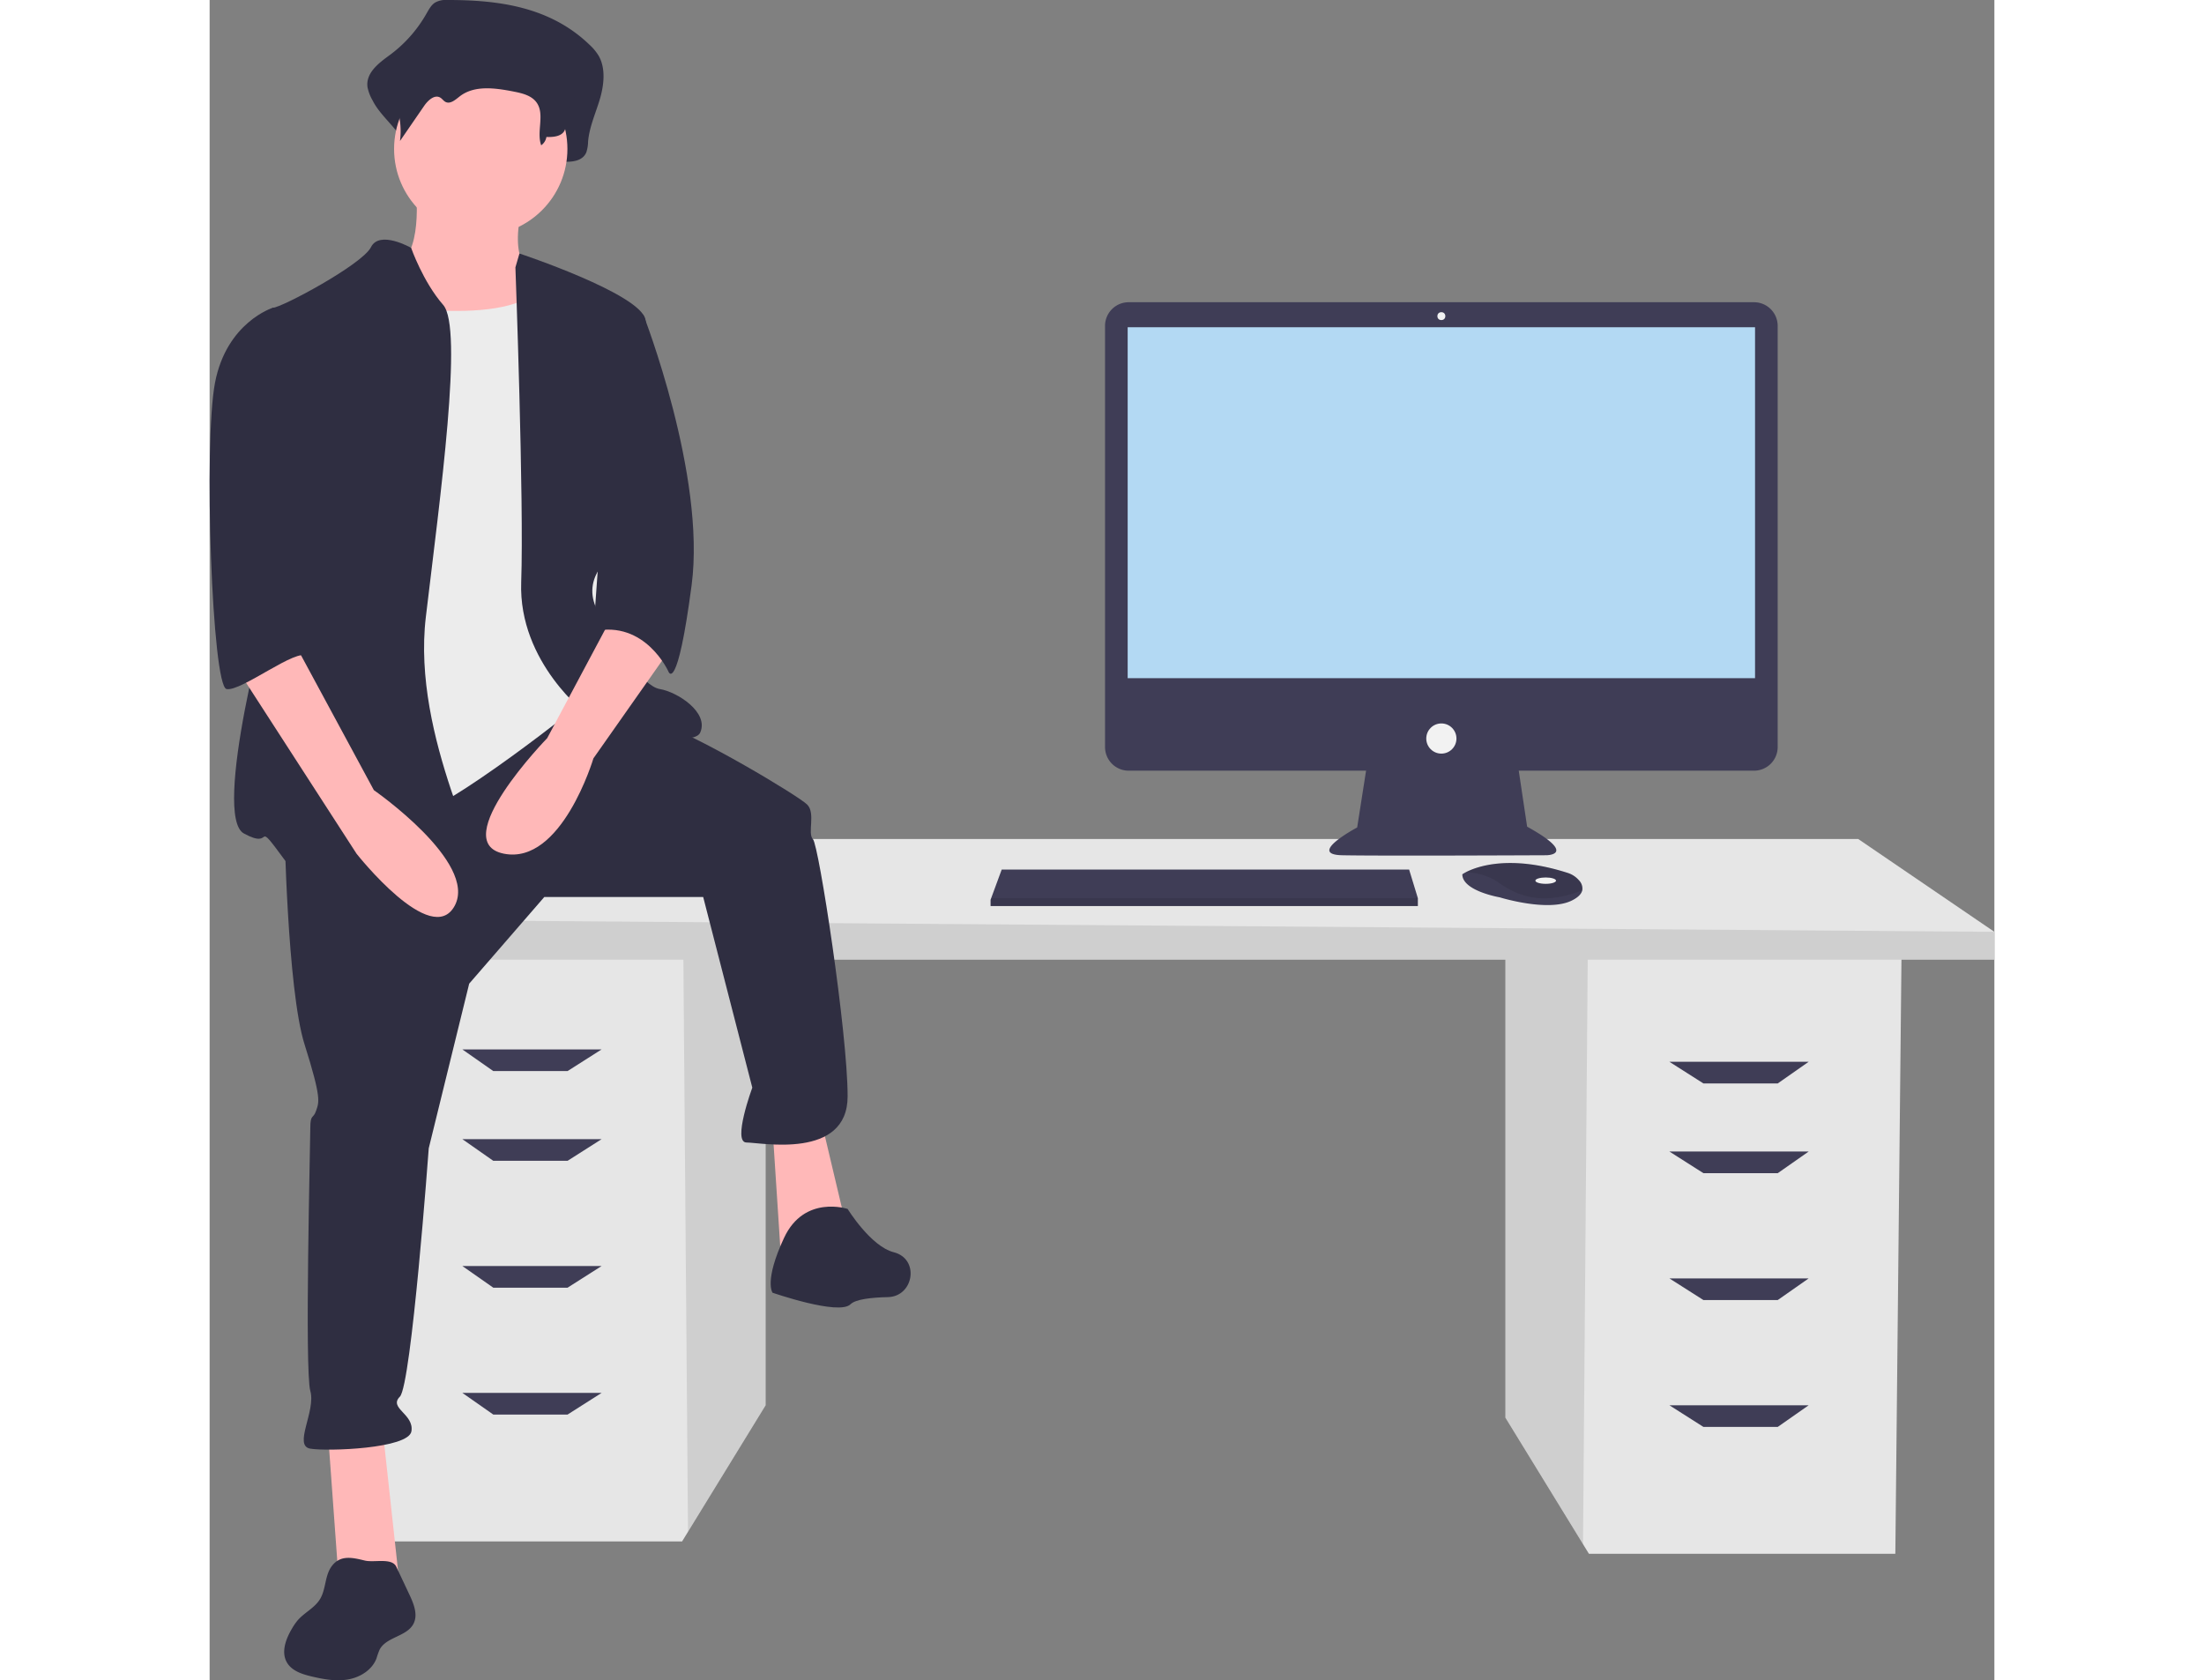 <svg
        xmlns:xlink="http://www.w3.org/1999/xlink" xmlns="http://www.w3.org/2000/svg"
        class="man-on-desk"
        width="722.188"
        height="550.683"
        viewBox="0 0 711.188 669.683"
>
    <rect x="0" y="0" width="711.188" height="669.683" fill="#808080" stroke="none"/>
    <style>
        .man-on-desk__code-block:nth-of-type(odd) {
            animation: color-change 4s linear 0s infinite normal;
        }

        .man-on-desk__code-block:nth-of-type(even) {
            animation: color-change 4s linear 0s infinite reverse;
        }

        @keyframes color-change {
            0% {
                fill: #b3d9f3;
            }

            25% {
                fill: #e83179;
            }

            50% {
                fill: #ffcf00;
            }

            100% {
                fill: #b3d9f3;
            }
        }
    </style>
    <polygon
            points="516.326 380.018 516.326 565.013 547.27 615.443 549.625 619.279 671.722 619.279 674.189 380.018 516.326 380.018"
            fill="#e6e6e6"
    />
    <polygon
            points="516.326 380.018 516.326 565.013 547.27 615.443 549.169 380.018 516.326 380.018"
            opacity="0.1"
    />
    <polygon
            points="221.566 375.084 221.566 560.08 190.622 610.51 188.267 614.345 66.17 614.345 63.703 375.084 221.566 375.084"
            fill="#e6e6e6"
    />
    <polygon
            points="221.566 375.084 221.566 560.08 190.622 610.51 188.723 375.084 221.566 375.084"
            opacity="0.1"
    />
    <polygon
            points="711.188 371.385 711.188 382.484 47.67 382.484 47.67 366.451 109.335 334.385 656.923 334.385 711.188 371.385"
            fill="#e6e6e6"
    />
    <polygon
            points="711.188 371.385 711.188 382.484 47.67 382.484 47.67 366.451 711.188 371.385"
            opacity="0.1"
    />
    <polygon
            points="142.635 426.883 113.035 426.883 100.702 418.25 156.201 418.25 142.635 426.883"
            fill="#3f3d56"
    />
    <polygon
            points="142.635 462.649 113.035 462.649 100.702 454.016 156.201 454.016 142.635 462.649"
            fill="#3f3d56"
    />
    <polygon
            points="142.635 513.215 113.035 513.215 100.702 504.581 156.201 504.581 142.635 513.215"
            fill="#3f3d56"
    />
    <polygon
            points="142.635 563.78 113.035 563.78 100.702 555.147 156.201 555.147 142.635 563.78"
            fill="#3f3d56"
    />
    <polygon
            points="595.257 431.816 624.857 431.816 637.19 423.183 581.691 423.183 595.257 431.816"
            fill="#3f3d56"
    />
    <polygon
            points="595.257 467.582 624.857 467.582 637.19 458.949 581.691 458.949 595.257 467.582"
            fill="#3f3d56"
    />
    <polygon
            points="595.257 518.148 624.857 518.148 637.19 509.515 581.691 509.515 595.257 518.148"
            fill="#3f3d56"
    />
    <polygon
            points="595.257 568.713 624.857 568.713 637.19 560.08 581.691 560.08 595.257 568.713"
            fill="#3f3d56"
    />
    <path
            d="M859.82,235.615H610.634a9.423,9.423,0,0,0-9.424,9.424V412.897a9.423,9.423,0,0,0,9.424,9.424h94.593l-3.544,22.626s-20.253,10.759-6.013,11.076,81.328,0,81.328,0,12.974,0-7.595-11.392l-3.334-22.31h93.75a9.423,9.423,0,0,0,9.424-9.424V245.039A9.423,9.423,0,0,0,859.82,235.615Z"
            transform="translate(-244.406 -115.159)"
            fill="#3f3d56"
    />
    <rect
            x="365.823"
            y="130.424"
            width="249.996"
            height="139.871"
            fill="#b3d9f3"
    />
    <circle cx="490.821" cy="125.994" r="1.582" fill="#f2f2f2"/>
    <circle cx="490.821" cy="294.346" r="6.013" fill="#f2f2f2"/>
    <polygon
            points="481.452 357.952 481.452 361.117 311.202 361.117 311.202 358.585 311.436 357.952 315.632 346.56 477.971 346.56 481.452 357.952"
            fill="#3f3d56"
    />
    <path
            d="M791.376,470.013c-.31,1.326-1.481,2.725-4.127,4.047-9.493,4.747-28.797-1.266-28.797-1.266s-14.873-2.532-14.873-9.177a11.866,11.866,0,0,1,1.304-.775c3.991-2.112,17.225-7.322,40.691.221a9.786,9.786,0,0,1,4.46,2.923A4.667,4.667,0,0,1,791.376,470.013Z"
            transform="translate(-244.406 -115.159)"
            fill="#3f3d56"
    />
    <path
            d="M791.376,470.013c-11.62,4.452-21.977,4.785-32.607-2.598a23.343,23.343,0,0,0-13.886-4.573c3.991-2.112,17.225-7.322,40.691.221a9.786,9.786,0,0,1,4.46,2.923A4.667,4.667,0,0,1,791.376,470.013Z"
            transform="translate(-244.406 -115.159)"
            opacity="0.1"
    />
    <ellipse
            cx="532.4"
            cy="350.99"
            rx="4.114"
            ry="1.266"
            fill="#f2f2f2"
    />
    <polygon
            points="481.452 357.952 481.452 361.117 311.202 361.117 311.202 358.585 311.436 357.952 481.452 357.952"
            opacity="0.1"
    />
    <path
            d="M339.068,115.159a8.554,8.554,0,0,0-4.961,1.108c-1.476,1.011-2.406,2.782-3.356,4.429a52.986,52.986,0,0,1-14.434,16.305c-4.289,3.142-9.742,7.06-9.008,12.853a17.372,17.372,0,0,0,2.091,5.426c3.957,7.987,14.754,14.159,13.692,23.273,3.931-6.581-1.327-9.835,2.604-16.416,1.872-3.134,5.124-6.672,7.951-4.704.946.659,1.568,1.841,2.553,2.419,2.351,1.38,4.853-1.258,6.934-3.126,7.177-6.443,17.383-4.755,26.314-2.747,4.216.948,8.847,2.191,11.34,6.221,3.277,5.298-3.113,11.02-4.728,17.01a3.264,3.264,0,0,0,3.503,4.062c2.68-.264,5.854-.481,6.013-1.657,3.372.12,7.503-.262,8.947-3.772a14.762,14.762,0,0,0,.693-4.293c.53-5.897,3.033-11.277,4.691-16.89s2.379-12.191-.419-17.167a19.864,19.864,0,0,0-3.666-4.456C379.94,117.67,359.063,115.136,339.068,115.159Z"
            transform="translate(-244.406 -115.159)"
            fill="#2f2e41"
    />
    <path
            d="M326.544,190.064s3.453,28.778-9.209,31.081,11.511,41.441,11.511,41.441l57.557,6.907-13.814-46.045s-9.209-3.453-3.453-26.476S326.544,190.064,326.544,190.064Z"
            transform="translate(-244.406 -115.159)"
            fill="#ffb8b8"
    />
    <polygon
            points="47.028 569.318 51.633 632.631 75.806 632.631 68.9 569.318 47.028 569.318"
            fill="#ffb8b8"
    />
    <polygon
            points="224.303 449.6 227.756 502.552 254.233 491.041 243.872 447.298 224.303 449.6"
            fill="#ffb8b8"
    />
    <path
            d="M274.167,442.738s1.151,66.766,8.058,88.637,5.756,23.023,4.605,26.476-2.302,1.151-2.302,6.907-2.302,96.695,0,104.753-6.907,21.872,0,23.023,39.139,0,40.29-6.907-9.209-9.209-4.605-13.814,11.511-98.998,11.511-98.998l16.116-65.615,29.93-34.534H441.082l19.569,75.975s-8.058,21.872-2.302,21.872,40.29,6.907,40.29-18.418S487.127,451.947,484.825,449.645s1.151-10.36-2.302-13.814-43.743-27.627-58.708-32.232S387.857,393.515,387.857,393.515Z"
            transform="translate(-244.406 -115.159)"
            fill="#2f2e41"
    />
    <path
            d="M498.639,596.991s-17.267-5.756-25.325,11.511-4.605,21.872-4.605,21.872,26.476,9.209,31.081,4.605c2.003-2.003,8.365-2.699,14.913-2.846,9.973-.224,12.626-14.333,3.207-17.619q-.421-.147-.853-.255C507.848,611.955,498.639,596.991,498.639,596.991Z"
            transform="translate(-244.406 -115.159)"
            fill="#2f2e41"
    />
    <circle cx="108.038" cy="59.365" r="34.534" fill="#ffb8b8"/>
    <path
            d="M307.55,235.534s56.406,11.511,70.219-6.907,19.569,51.801,19.569,51.801l6.907,73.673-10.36,40.29s-54.103,43.743-71.37,47.197-43.743,5.756-43.743,5.756,8.058-127.776,8.058-130.078S307.55,235.534,307.55,235.534Z"
            transform="translate(-244.406 -115.159)"
            fill="#ececec"
    />
    <path
            d="M324.704,213.945s-12.55-7.189-16.003-.282S273.016,237.836,269.562,237.836s6.907,95.544,2.302,107.056S245.389,440.436,258.051,447.343s3.453-6.907,16.116,10.36,74.824,17.267,78.277,10.36-27.627-58.708-21.872-107.056,14.965-115.114,6.907-124.323S324.704,213.945,324.704,213.945Z"
            transform="translate(-244.406 -115.159)"
            fill="#2f2e41"
    />
    <path
            d="M366.258,221.72l1.603-5.518s47.895,15.878,50.198,26.238,1.151,82.882-6.907,88.637-19.569,14.965-11.511,28.778,17.267,28.778,24.174,29.93,19.569,9.209,16.116,17.267-44.894-6.907-44.894-6.907-27.627-20.72-26.476-52.952S366.258,221.72,366.258,221.72Z"
            transform="translate(-244.406 -115.159)"
            fill="#2f2e41"
    />
    <path
            d="M406.548,357.554l-27.627,51.801s-40.29,41.441-17.267,46.045,35.685-37.987,35.685-37.987l29.93-42.592Z"
            transform="translate(-244.406 -115.159)"
            fill="#ffb8b8"
    />
    <path
            d="M340.75,124.195a7.838,7.838,0,0,0-4.039.783,9.413,9.413,0,0,0-2.732,3.131,39.773,39.773,0,0,1-11.75,11.524c-3.491,2.221-7.93,4.99-7.333,9.084a11.359,11.359,0,0,0,1.702,3.835,30.163,30.163,0,0,1,3.665,18.801l9.6-13.954c1.524-2.215,4.171-4.715,6.472-3.324.77.466,1.276,1.301,2.078,1.71,1.914.975,3.95-.889,5.644-2.21,5.842-4.554,14.15-3.361,21.421-1.942,3.432.67,7.202,1.549,9.231,4.397,3.372,4.733-.149,11.572,1.819,17.04a5.023,5.023,0,0,0,2.079-3.317c2.745.085,6.107-.185,7.283-2.666a9.188,9.188,0,0,0,.564-3.034c.432-4.168,2.469-7.971,3.819-11.938s1.937-8.616-.341-12.133a14.681,14.681,0,0,0-2.984-3.149C374.022,125.97,357.027,124.178,340.75,124.195Z"
            transform="translate(-244.406 -115.159)"
            fill="#2f2e41"
    />
    <path
            d="M406.548,237.836l10.725,2.847s24.96,63.919,19.204,107.662-9.209,34.534-9.209,34.534-9.209-20.72-29.93-16.116Z"
            transform="translate(-244.406 -115.159)"
            fill="#2f2e41"
    />
    <path
            d="M293.029,739.422c-2.776,3.772-2.219,9.165-4.678,13.151-2.131,3.455-6.148,5.267-8.814,8.329a22.326,22.326,0,0,0-2.266,3.26c-2.473,4.143-4.483,9.452-2.048,13.616,1.959,3.35,6.078,4.66,9.855,5.552,4.774,1.128,9.734,2.031,14.564,1.169s9.549-3.819,11.271-8.412a32.5,32.5,0,0,1,1.205-3.401c2.617-5.153,10.827-5.209,13.506-10.33,1.875-3.584.151-7.916-1.571-11.576l-5.261-11.177c-1.746-3.709-8.824-1.576-12.513-2.465C301.465,735.978,296.491,734.701,293.029,739.422Z"
            transform="translate(-244.406 -115.159)"
            fill="#2f2e41"
    />
    <path
            d="M254.598,380.577l48.348,74.824s29.93,37.987,39.139,20.72-32.232-46.045-32.232-46.045L278.772,372.519Z"
            transform="translate(-244.406 -115.159)"
            fill="#ffb8b8"
    />
    <path
            d="M278.772,240.138,269.562,237.836s-18.418,5.756-23.023,29.93-1.151,120.869,4.605,122.02,28.427-16.837,32.056-13.023-7.882-15.756-4.429-26.116S278.772,240.138,278.772,240.138Z"
            transform="translate(-244.406 -115.159)"
            fill="#2f2e41"
    />
    <g id="f3c2397c-d780-4cc6-97d8-1503d8277a2c">
        <rect
                class="man-on-desk__code-block"
                id="ad41612f-86f7-46b2-a964-3a5da7bcf3cf"
                x="437.407"
                y="176.363"
                width="29.752"
                height="7.163"
                fill="#b3d9f3"
        />
        <rect
                class="man-on-desk__code-block"
                id="b9a0b375-cc2a-4c59-8850-661af54e4f62"
                x="559.722"
                y="176.363"
                width="10.468"
                height="7.163"
                fill="#b3d9f3"
        />
        <rect
                id="e174c2ab-9bc5-41ec-b37c-b06fbf8a9878"
                class="man-on-desk__code-block"
                x="580.659"
                y="176.363"
                width="10.468"
                height="7.163"
                fill="#b3d9f3"
        />
        <rect
                id="ba2479ac-4c7d-43b4-a028-73b1e20e4002"
                class="man-on-desk__code-block"
                x="477.628"
                y="176.363"
                width="71.075"
                height="7.163"
                fill="#b3d9f3"
        />
        <rect
                id="ac60ef86-00f2-480b-8171-28b6fdfc1958"
                class="man-on-desk__code-block"
                x="399.941"
                y="222.644"
                width="29.752"
                height="7.163"
                fill="#b3d9f3"
        />
        <rect
                id="b3d8298d-cd65-487a-8b19-4cee946356e7"
                class="man-on-desk__code-block"
                x="522.256"
                y="222.644"
                width="10.468"
                height="7.163"
                fill="#b3d9f3"
        />
        <rect
                id="ed27f15f-f0c4-4569-8330-a6688f8e356c"
                class="man-on-desk__code-block"
                x="543.193"
                y="222.644"
                width="10.468"
                height="7.163"
                fill="#b3d9f3"
        />
        <rect
                id="f685c005-adaf-4d60-acda-005b037d82a6"
                class="man-on-desk__code-block"
                x="440.162"
                y="222.644"
                width="71.075"
                height="7.163"
                fill="#b3d9f3"
        />
        <rect
                id="eca7c7fc-83f8-48ca-a588-6606db47af3f"
                class="man-on-desk__code-block"
                x="522.807"
                y="192.341"
                width="29.752"
                height="7.163"
                fill="#b3d9f3"
        />
        <rect
                id="a71b5b2f-f8b9-481d-a301-5e3357e5fe42"
                class="man-on-desk__code-block"
                x="563.028"
                y="192.341"
                width="29.752"
                height="7.163"
                fill="#b3d9f3"
        />
        <rect
                id="abb3a25a-f854-41fc-8391-e6ad9fbe2417"
                class="man-on-desk__code-block"
                x="399.941"
                y="192.341"
                width="10.468"
                height="7.163"
                fill="#b3d9f3"
        />
        <rect
                id="add2b425-b775-4eb5-9c25-8c4c14f957c9"
                class="man-on-desk__code-block"
                x="420.878"
                y="192.341"
                width="10.468"
                height="7.163"
                fill="#b3d9f3"
        />
        <rect
                id="b7159612-3b84-4b0b-a885-612eaab04c06"
                class="man-on-desk__code-block"
                x="441.815"
                y="192.341"
                width="71.075"
                height="7.163"
                fill="#b3d9f3"
        />
        <rect
                id="edfc7301-4de5-47dc-80e2-1ae2da982d6d"
                class="man-on-desk__code-block"
                x="461.099"
                y="207.768"
                width="29.752"
                height="7.163"
                fill="#b3d9f3"
        />
        <rect
                id="e1009f91-6275-4375-80fa-0d778e331fdc"
                class="man-on-desk__code-block"
                x="420.878"
                y="207.768"
                width="29.752"
                height="7.163"
                fill="#b3d9f3"
        />
        <rect
                id="a060fb9f-1f1a-4862-9a69-16dd49199e18"
                class="man-on-desk__code-block"
                x="399.941"
                y="207.768"
                width="10.468"
                height="7.163"
                fill="#b3d9f3"
        />
        <rect
                id="b6754d5f-104f-449c-b9a9-cf9ac82bf5fe"
                class="man-on-desk__code-block"
                x="582.312"
                y="207.768"
                width="10.468"
                height="7.163"
                fill="#b3d9f3"
        />
        <rect
                id="e6ed1ccd-2cfd-450f-a339-07df3a1ee6bb"
                class="man-on-desk__code-block"
                x="500.768"
                y="207.768"
                width="71.075"
                height="7.163"
                fill="#b3d9f3"
        />
    </g>
</svg>

